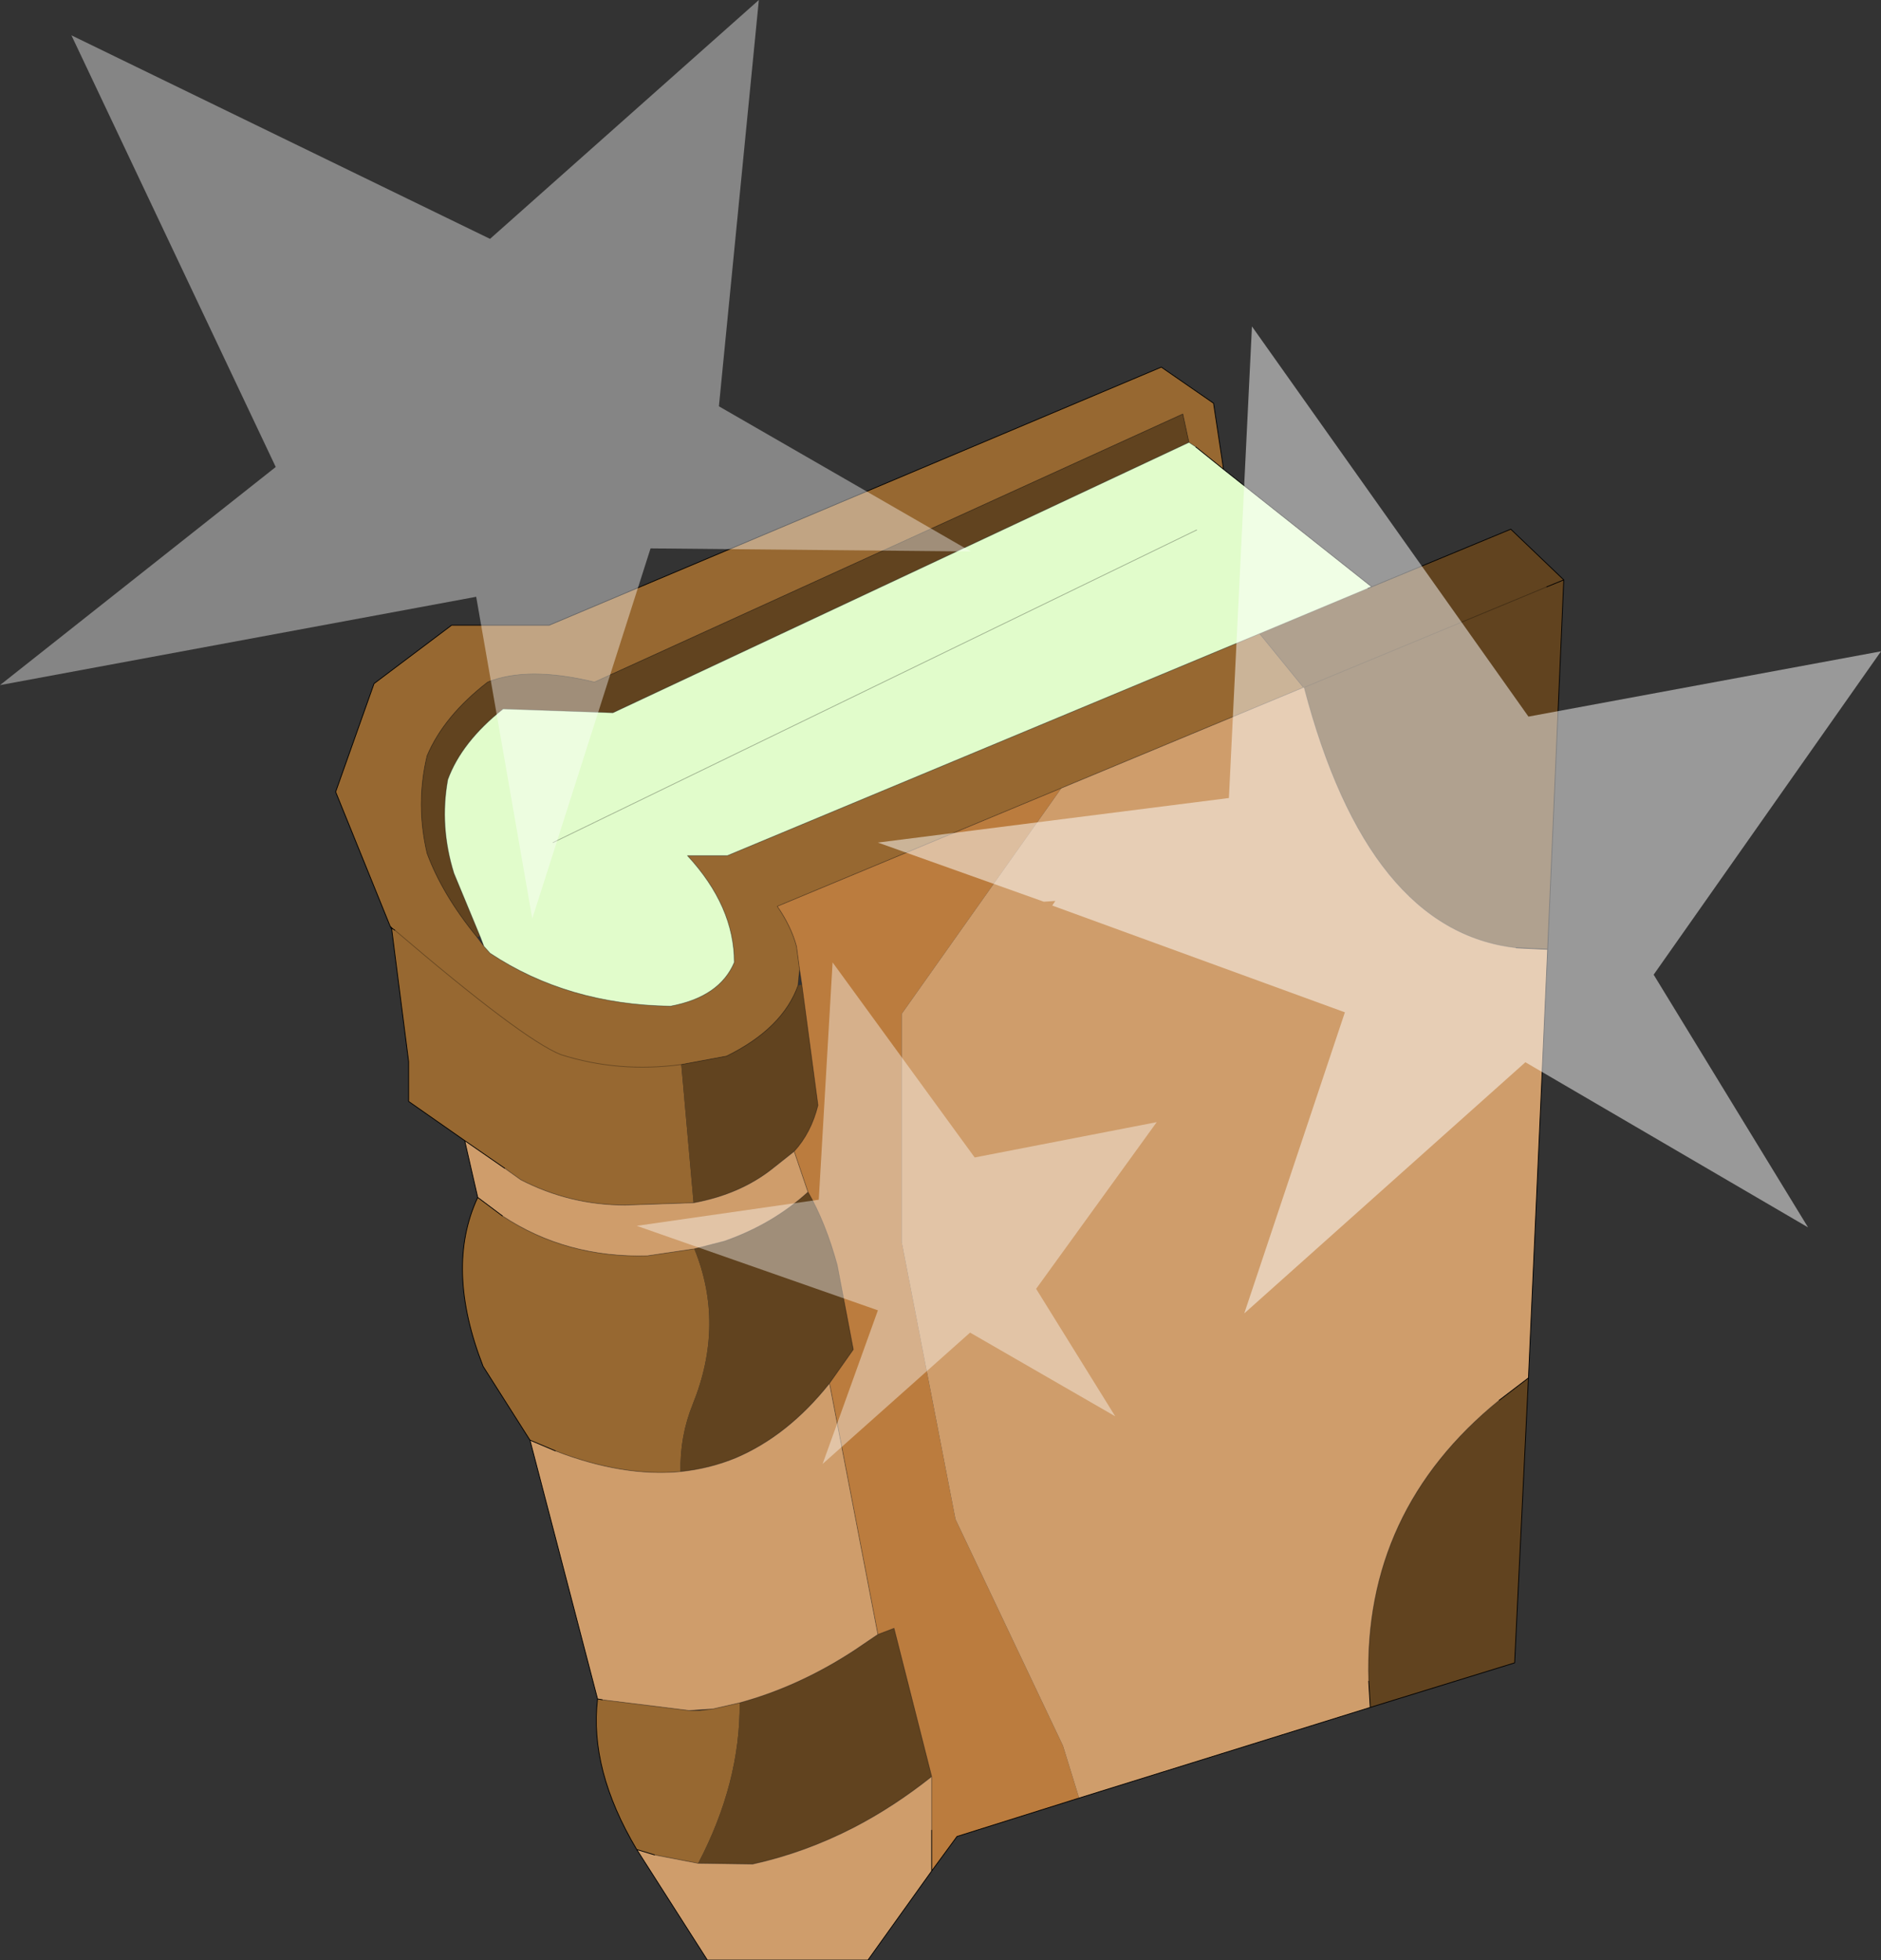<?xml version="1.0"?>
<svg xmlns="http://www.w3.org/2000/svg" xmlns:xlink="http://www.w3.org/1999/xlink" width="122.45px" height="127.6px"><rect width="100%" height="100%" fill="#333333" stroke="none"/><g transform="matrix(1, 0, 0, 1, -213.15, -124.2)"><use xlink:href="#object-0" width="122.45" height="127.6" transform="matrix(1, 0, 0, 1, 213.15, 124.2)"/></g><defs><g transform="matrix(1, 0, 0, 1, -213.15, -124.2)" id="object-0"><path fill-rule="evenodd" fill="#976831" stroke="none" d="M238.55 184.5L235 175.75L237.5 168.7L242.55 164.9L248.9 164.9L288.75 148.1L292.15 150.45L292.8 154.75L291 153.3L290.55 153L290.15 151.15L251.85 168.6Q247.5 167.55 244.9 168.6Q242.05 170.8 240.95 173.4Q240.2 176.55 240.95 179.75Q241.95 182.45 244.2 185.2L244.65 185.8L245.05 186.25Q250.1 189.6 256.8 189.7Q260 189.1 260.95 186.85Q260.95 183.2 257.9 179.9L260.5 179.9L295.15 165.45L298 168.95L282.25 175.5L263.75 183.2Q264.65 184.5 265 185.8L265.2 187.3L265.1 188.35Q264.1 191.15 260.45 192.95L257.5 193.5Q253.4 194.05 249.65 192.85Q247.15 191.85 238.85 184.75L238.7 184.65L238.55 184.5L238.7 184.65L238.85 184.75Q247.15 191.85 249.65 192.85Q253.4 194.05 257.5 193.5L258.3 202.5L253.85 202.65Q250.25 202.65 247.05 201L246 200.25L243.4 198.45L239.75 195.9L239.75 193.3L238.65 184.7L238.55 184.5M254.6 244.6Q251.5 239.4 252.05 234.8L252.35 234.85L258 235.55L258.7 235.55L259.55 235.45L261.3 235.05Q261.35 240.25 258.6 245.5L255.75 244.95L254.6 244.6M247.65 217.95L244.6 213.15Q242.1 206.75 244.25 202.15L245.85 203.35Q250 206.1 255.3 205.95L258.35 205.5Q260.35 210.4 258.25 215.6Q257.4 217.7 257.45 220Q253.7 220.35 249.3 218.65L247.65 217.95M238.7 184.65L238.65 184.7L238.7 184.65"/><path fill-rule="evenodd" fill="#61431f" stroke="none" d="M257.5 193.5L260.45 192.95Q264.1 191.15 265.1 188.35L265.35 188.3L266.4 196.15Q265.95 197.95 264.85 199.15L263.4 200.3Q261.3 201.95 258.3 202.5L257.5 193.5M298 168.95L295.15 165.45L302.2 162.5L302.45 162.4L311.5 158.65L314.95 161.95L313.9 186L311.85 185.9Q302.2 184.8 298.05 168.95L298 168.95M244.2 185.2Q241.95 182.45 240.95 179.75Q240.2 176.55 240.95 173.4Q242.05 170.8 244.9 168.6Q247.5 167.55 251.85 168.6L290.15 151.15L290.55 153L253.05 170.6L245.9 170.35Q243.2 172.5 242.3 174.95Q241.75 178 242.7 181.05L244.4 185.15L244.2 185.2M312.65 213.9L311.75 232.45L302.35 235.35L302.25 233.65Q301.9 222.55 310.75 215.35L312.65 213.9M314.95 161.95L313.85 162.4L314.95 161.95M313.85 162.4L298.05 168.95L313.85 162.4M265.75 201.8Q266.9 203.8 267.65 206.55L268.7 212.05L267.15 214.25Q264.45 217.65 261.05 219.1Q259.35 219.8 257.45 220Q257.4 217.7 258.25 215.6Q260.35 210.4 258.35 205.5L260.3 205Q263.45 203.9 265.75 201.8M270.3 230.6L271.35 230.2L273.8 239.85Q271.35 241.8 268.75 243.15Q265.55 244.8 262.15 245.55L258.6 245.5Q261.35 240.25 261.3 235.05Q265.15 234 268.75 231.65L270.3 230.6"/><path fill-rule="evenodd" fill="#bb7c3e" stroke="none" d="M265.2 187.3L265 185.8Q264.65 184.5 263.75 183.2L282.25 175.5L271.85 190.2L271.85 205.05L275.35 223.1L282.35 237.85L283.4 241.25L275.45 243.75L273.8 246L273.8 243.35L273.8 239.85L271.35 230.2L270.3 230.6L267.15 214.25L268.7 212.05L267.65 206.55Q266.9 203.8 265.75 201.8L264.85 199.15Q265.95 197.95 266.4 196.15L265.35 188.3L265.2 187.3"/><path fill-rule="evenodd" fill="#cf9d6b" stroke="none" d="M282.25 175.5L298 168.95L298.05 168.95Q302.2 184.8 311.85 185.9L313.9 186L312.65 213.9L310.75 215.35Q301.9 222.55 302.25 233.65L302.35 235.35L283.4 241.25L282.35 237.85L275.35 223.1L271.85 205.05L271.85 190.2L282.25 175.5M273.8 246L269.65 251.8L259.2 251.8L254.6 244.6L255.75 244.95L258.6 245.5L262.15 245.55Q265.55 244.8 268.75 243.15Q271.35 241.8 273.8 239.85L273.8 243.35L273.8 246M252.05 234.8L247.65 217.95L249.3 218.65Q253.7 220.35 257.45 220Q259.35 219.8 261.05 219.1Q264.45 217.65 267.15 214.25L270.3 230.6L268.75 231.65Q265.15 234 261.3 235.05L259.55 235.45L258 235.55L252.35 234.85L252.05 234.8M244.25 202.15L243.4 198.45L246 200.25L247.05 201Q250.25 202.65 253.85 202.65L258.3 202.5Q261.3 201.95 263.4 200.3L264.85 199.15L265.75 201.8Q263.45 203.9 260.3 205L258.35 205.5L255.3 205.95Q250 206.1 245.85 203.35L244.25 202.15"/><path fill-rule="evenodd" fill="#e1fccb" stroke="none" d="M295.15 165.45L260.5 179.9L257.9 179.9Q260.95 183.2 260.95 186.85Q260 189.1 256.8 189.7Q250.1 189.6 245.05 186.25L244.65 185.8L244.4 185.15L242.7 181.05Q241.75 178 242.3 174.95Q243.2 172.5 245.9 170.35L253.05 170.6L290.55 153L291 153.3L292.8 154.75L302.45 162.4L302.2 162.5L295.15 165.45M291.05 158.7L249.15 179.05L291.05 158.7"/><path fill="none" stroke="#000000" stroke-width="0.05" stroke-linecap="round" stroke-linejoin="round" d="M292.8 154.75L292.15 150.45L288.75 148.1L248.9 164.9L242.55 164.9L237.5 168.7L235 175.75L238.55 184.5L238.7 184.65L238.85 184.75M291 153.3L292.8 154.75L302.45 162.4L311.5 158.65L314.95 161.95L313.9 186L312.65 213.9L311.75 232.45L302.35 235.35L283.4 241.25L275.45 243.75L273.8 246L269.65 251.8L259.2 251.8L254.6 244.6Q251.5 239.4 252.05 234.8L247.65 217.95L244.6 213.15Q242.1 206.75 244.25 202.15L243.4 198.45L239.75 195.9L239.75 193.3L238.65 184.7L238.55 184.5M238.65 184.7L238.7 184.65M313.85 162.4L314.95 161.95M302.45 162.4L302.2 162.5M313.9 186L311.85 185.9M310.75 215.35L312.65 213.9M302.35 235.35L302.25 233.65M273.8 243.35L273.8 246M245.85 203.35L244.25 202.15M243.4 198.45L246 200.25M247.65 217.95L249.3 218.65M252.05 234.8L252.35 234.85M255.75 244.95L254.6 244.6"/><path fill="none" stroke="#000000" stroke-opacity="0.302" stroke-width="0.05" stroke-linecap="round" stroke-linejoin="round" d="M238.85 184.75Q247.15 191.85 249.65 192.85Q253.4 194.05 257.5 193.5L260.45 192.95Q264.1 191.15 265.1 188.35L265.2 187.3L265 185.8Q264.65 184.5 263.75 183.2L282.25 175.5L298 168.95L295.15 165.45L260.5 179.9L257.9 179.9Q260.95 183.2 260.95 186.85Q260 189.1 256.8 189.7Q250.1 189.6 245.05 186.25L244.65 185.8L244.2 185.2Q241.95 182.45 240.95 179.75Q240.2 176.55 240.95 173.4Q242.05 170.8 244.9 168.6Q247.5 167.55 251.85 168.6L290.15 151.15L290.55 153L291 153.3M244.4 185.15L242.7 181.05Q241.75 178 242.3 174.95Q243.2 172.5 245.9 170.35L253.05 170.6L290.55 153M244.65 185.8L244.4 185.15M265.35 188.3L265.2 187.3M264.85 199.15Q265.95 197.95 266.4 196.15L265.35 188.3M302.2 162.5L295.15 165.45M298 168.95L298.05 168.95L313.85 162.4M311.85 185.9Q302.2 184.8 298.05 168.95M249.15 179.05L291.05 158.7M302.25 233.65Q301.9 222.55 310.75 215.35M258.3 202.5Q261.3 201.95 263.4 200.3L264.85 199.15L265.75 201.8Q266.9 203.8 267.65 206.55L268.7 212.05L267.15 214.25L270.3 230.6L271.35 230.2L273.8 239.85L273.8 243.35M246 200.25L247.05 201Q250.25 202.65 253.85 202.65L258.3 202.5M265.75 201.8Q263.45 203.9 260.3 205L258.35 205.5L255.3 205.95Q250 206.1 245.85 203.35M257.45 220Q259.35 219.8 261.05 219.1Q264.45 217.65 267.15 214.25M249.3 218.65Q253.7 220.35 257.45 220M252.35 234.85L258 235.55L259.55 235.45L261.3 235.05Q265.15 234 268.75 231.65L270.3 230.6M258 235.55L258.7 235.55L259.55 235.45M273.8 239.85Q271.35 241.8 268.75 243.15Q265.55 244.8 262.15 245.55L258.6 245.5L255.75 244.95"/><path fill-rule="evenodd" fill="#ffffff" fill-opacity="0.4" stroke="none" d="M245.05 139.75L262.55 124.2L259.95 150.65L276.35 160.1L255.5 159.9L247.8 184L244.15 163.05L213.15 168.8L231.1 154.6L217.8 126.5L245.05 139.75M266.45 202.3L267.35 186.85L276.6 199.55L288.45 197.25L280.6 208.1L285.75 216.4L276.3 210.95L266.7 219.5L270.3 209.5L254.6 204L266.45 202.3"/><path fill-rule="evenodd" fill="#ffffff" fill-opacity="0.502" stroke="none" d="M281.85 182.85L281.1 182.9L270.3 179.05L293.15 176.15L294.65 145.45L312.65 170.85L335.6 166.6L320.8 187.65L330.85 204.1L312.45 193.35L294.15 209.7L300.7 190.1L281.65 183.15L281.85 182.85"/></g></defs></svg>
